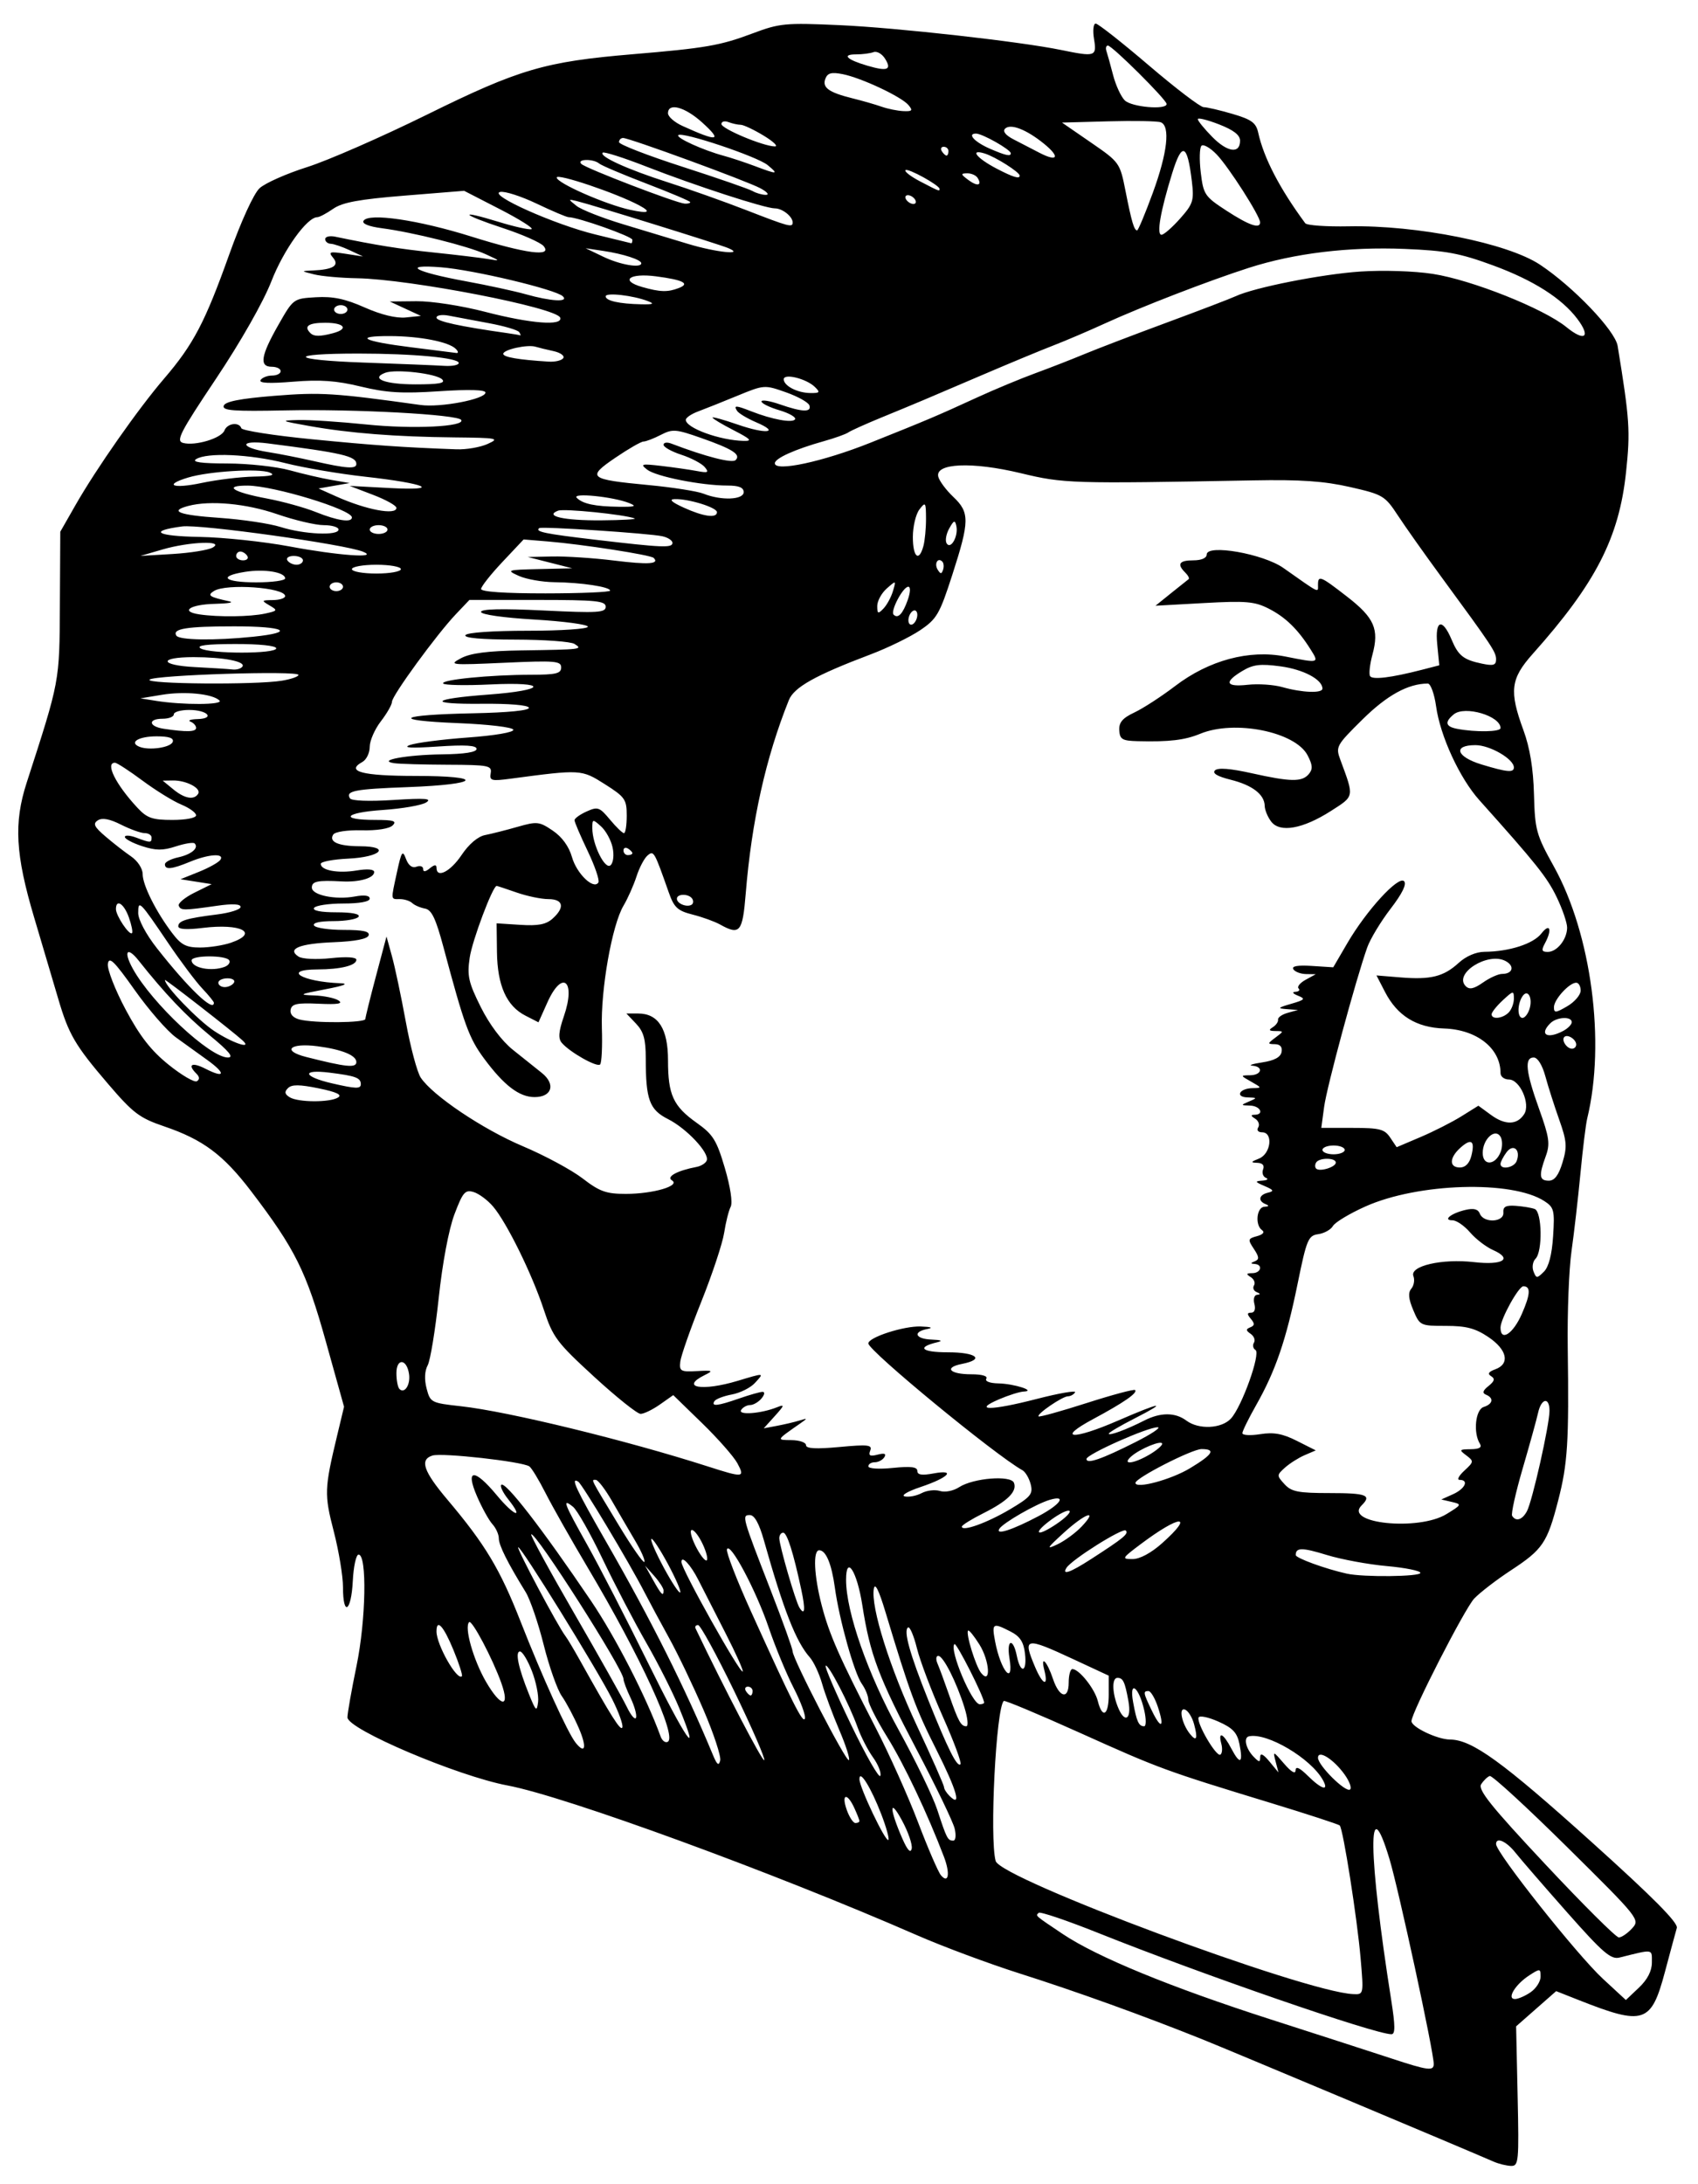 <?xml version="1.0" encoding="UTF-8" standalone="no"?>
<svg
   xmlns:dc="http://purl.org/dc/elements/1.1/"
   xmlns:cc="http://creativecommons.org/ns#"
   xmlns:rdf="http://www.w3.org/1999/02/22-rdf-syntax-ns#"
   xmlns:svg="http://www.w3.org/2000/svg"
   xmlns="http://www.w3.org/2000/svg"
   version="1.1"
   id="svg10325"
   viewBox="0 0 744.094 956.693"
   height="270mm"
   width="210mm">
  <defs
     id="defs10327" />
  <g
     transform="translate(1693.942,59.896)"
     id="layer1">
    <path
       id="path10884"
       d="m -1039.314,886.959 c -13.564,-5.918 -115.754,-48.81 -127.787,-53.636 -26.023,-10.436 -55.043,-20.89 -79.989,-28.815 -13.413,-4.261 -33.605,-11.776 -44.872,-16.7 -62.978,-27.524 -154.154,-60.866 -179.488,-65.636 -21.987,-4.14 -70.234,-24.644 -70.234,-29.848 0,-1.805 1.795,-11.974 3.988,-22.597 4.123,-19.968 4.647,-48.693 0.889,-48.704 -1.073,-0.004 -2.212,5.206 -2.532,11.577 -0.676,13.485 -4.296,15.802 -4.296,2.75 0,-4.858 -1.82,-15.874 -4.045,-24.48 -4.205,-16.269 -4.122,-18.633 1.472,-41.959 l 3.032,-12.641 -8.015,-28.723 c -8.532,-30.575 -13.442,-40.434 -32.72,-65.698 -12.184,-15.968 -21.067,-22.593 -38.034,-28.365 -10.892,-3.705 -13.642,-5.784 -24.638,-18.624 -14.498,-16.929 -17.247,-21.629 -21.876,-37.399 -1.896,-6.458 -6.63,-22.434 -10.522,-35.503 -8.197,-27.53 -8.972,-41.409 -3.29,-58.968 14.62,-45.179 14.383,-43.914 14.571,-77.953 l 0.178,-32.027 6.602,-11.562 c 9.212,-16.134 27.496,-42.227 38.893,-55.505 12.829,-14.945 17.937,-24.674 28.526,-54.334 5.21,-14.592 10.747,-26.687 13.3,-29.051 2.405,-2.227 11.796,-6.397 20.867,-9.267 9.072,-2.87 32.776,-13.246 52.676,-23.058 40.168,-19.806 51.535,-23.141 89.833,-26.359 32.16,-2.702 38.476,-3.796 52.676,-9.128 11.879,-4.46 14.285,-4.69 38.044,-3.628 25.117,1.123 79.099,7.167 97.156,10.879 15.042,3.092 15.691,2.875 14.426,-4.82 -0.61,-3.712 -0.281,-6.745 0.731,-6.745 1.011,0 11.487,8.238 23.278,18.307 11.792,10.069 22.602,18.307 24.023,18.307 1.421,0 7.123,1.332 12.672,2.96 8.322,2.441 10.291,3.876 11.243,8.19 2.451,11.113 9.406,24.501 20.618,39.694 0.691,0.937 9.234,1.543 18.983,1.349 29.964,-0.599 69.643,7.345 83.88,16.794 14.643,9.718 32.929,28.837 34.031,35.583 5.278,32.295 5.607,37.244 3.683,55.334 -3.054,28.71 -13.31,48.672 -40.862,79.533 -9.753,10.924 -10.412,16.28 -4.11,33.43 2.836,7.717 4.325,16.765 4.628,28.111 0.418,15.663 0.975,17.682 8.717,31.615 16.456,29.616 22.727,77.009 14.607,110.389 -0.611,2.513 -1.946,13.353 -2.967,24.089 -1.021,10.736 -2.778,26.024 -3.905,33.973 -1.127,7.949 -1.873,27.027 -1.659,42.396 0.576,41.296 -0.019,50.746 -4.216,66.956 -4.784,18.476 -6.726,21.337 -20.71,30.504 -6.247,4.095 -13.464,9.641 -16.039,12.324 -4.096,4.269 -27.511,49.983 -27.511,53.711 0,2.618 11.305,8.015 16.884,8.06 9.67,0.078 22.854,9.618 62.106,44.941 26.879,24.188 37.94,35.333 37.291,37.578 -0.507,1.755 -2.85,10.416 -5.207,19.246 -6.035,22.611 -9.207,23.639 -37.914,12.294 l -9.755,-3.855 -8.774,7.709 -8.774,7.709 0.665,30.63 c 0.625,28.755 0.445,30.622 -2.932,30.5 -1.978,-0.072 -5.353,-0.897 -7.499,-1.833 z m -26.339,-42.841 c 0,-5.311 -15.405,-76.562 -19.421,-89.843 -9.695,-32.065 -9.313,-2.108 0.789,61.901 1.784,11.305 1.806,14.935 0.088,14.935 -7.2,0 -82.757,-26.079 -128.406,-44.321 -13.76,-5.498 -25.539,-9.483 -26.175,-8.854 -1.393,1.375 -1.904,0.924 10.476,9.23 15.063,10.106 47.342,23.364 91.148,37.44 21.622,6.947 45.458,14.653 52.969,17.124 16.08,5.29 18.535,5.607 18.533,2.388 z m 42.488,-31.424 c 2.385,-1.65 4.336,-4.705 4.336,-6.789 0,-3.615 -0.228,-3.642 -4.957,-0.581 -6.152,3.982 -10.019,10.37 -6.277,10.37 1.409,0 4.512,-1.35 6.897,-3 z m 53.11,-13.002 c 0,-6.056 0.897,-5.92 -14.205,-2.161 -3.769,0.938 -7.281,-2.091 -22.924,-19.768 -10.16,-11.481 -20.355,-23.253 -22.656,-26.16 -3.969,-5.014 -8.499,-7.031 -8.499,-3.785 0,3.819 35.479,48.536 46.831,59.024 l 10.05,9.285 5.701,-5.395 c 3.761,-3.559 5.701,-7.317 5.701,-11.041 z m -127.642,-1.824 c -1.506,-17.52 -7.671,-56.735 -9.149,-58.194 -0.514,-0.508 -14.063,-4.928 -30.108,-9.822 -46.451,-14.168 -48.927,-15.076 -83.511,-30.646 -18.083,-8.141 -33.208,-14.477 -33.61,-14.079 -3.398,3.357 -6.276,60.093 -3.556,70.104 2.127,7.83 134.938,57.271 156.642,58.312 4.656,0.223 4.657,0.217 3.291,-15.675 z m 118.941,-13.092 c 3.569,-3.895 3.252,-4.292 -28.458,-35.656 -17.636,-17.445 -32.889,-31.447 -33.895,-31.116 -1.006,0.331 -2.692,1.955 -3.749,3.609 -1.527,2.391 4.227,9.57 28.097,35.055 16.509,17.626 31.002,32.048 32.206,32.048 1.204,0 3.813,-1.772 5.798,-3.939 z M -1280.266,753.447 c -7.218,-18.926 -17.458,-40.544 -24.805,-52.365 -4.594,-7.392 -8.353,-14.787 -8.353,-16.433 0,-1.646 -1.289,-4.812 -2.865,-7.034 -3.313,-4.672 -9.867,-28.056 -11.801,-42.104 -1.444,-10.487 -3.913,-16.38 -6.863,-16.38 -2.793,0 -2.283,11.139 1.106,24.165 3.314,12.737 7.709,22.701 23.642,53.595 5.931,11.501 14.295,30.146 18.585,41.432 4.29,11.287 8.789,21.7 9.998,23.141 3.343,3.987 4.139,-0.719 1.355,-8.018 z m -18.498,-16.133 c -5.587,-10.233 -5.406,-4.769 0.269,8.154 2.22,5.055 3.582,6.518 4.073,4.372 0.405,-1.773 -1.548,-7.41 -4.342,-12.526 z m -8.966,-2.507 c -4.519,-11.746 -9.596,-19.904 -9.593,-15.414 0,3.625 11.508,27.762 12.682,26.603 0.484,-0.479 -0.905,-5.514 -3.088,-11.189 z m 32.131,6.213 c -0.698,-2.915 -8.108,-18.307 -16.466,-34.206 -16.962,-32.263 -20.591,-41.895 -24.005,-63.702 -2.321,-14.829 -7.108,-22.258 -7.108,-11.032 0,14.017 9.52,41.236 22.909,65.501 7.48,13.557 15.16,29.418 17.066,35.248 4.13,12.629 4.576,13.49 7.001,13.49 1.05,0 1.315,-2.328 0.604,-5.299 z m -41.726,-3.282 c 0,-0.48 -1.019,-3.082 -2.264,-5.781 -3.16,-6.851 -5.778,-6.158 -3.296,0.873 1.122,3.18 2.832,5.781 3.8,5.781 0.968,0 1.76,-0.393 1.76,-0.873 z m 33.673,-31.332 c -8.974,-17.775 -11.598,-24.875 -22.283,-60.295 -2.897,-9.602 -4.604,-12.995 -5.085,-10.109 -1.352,8.097 7.016,34.668 18.914,60.063 6.517,13.909 11.849,25.964 11.849,26.788 0,0.824 1.087,2.571 2.414,3.883 5.455,5.388 3.211,-2.463 -5.809,-20.329 z m 178.881,10.868 c -4.816,-6.68 -11.605,-10.92 -11.605,-7.247 0,3.305 11.941,15.178 14.001,13.921 0.922,-0.563 -0.156,-3.566 -2.396,-6.674 z m -9.426,2.548 c -5.252,-9.526 -24.456,-20.906 -32.406,-19.204 -2.544,0.545 -1.404,5.461 2.091,9.018 2.435,2.478 2.778,2.478 2.816,0 0.028,-1.847 1.418,-1.158 4.024,1.996 l 3.981,4.818 -1.259,-4.818 c -1.223,-4.683 -1.119,-4.656 3.71,0.964 3.111,3.62 4.994,4.717 5.038,2.934 0.049,-1.95 1.746,-1.192 5.391,2.409 6.033,5.959 9.388,6.914 6.614,1.883 z m -197.163,-9.962 c -2.253,-3.125 -5.3,-9.053 -6.772,-13.173 -3.634,-10.175 -12.905,-28.038 -13.994,-26.963 -0.485,0.479 4.508,12.055 11.094,25.725 6.587,13.67 12.379,23.783 12.872,22.474 0.492,-1.309 -0.948,-4.938 -3.201,-8.063 z m -74.29,-20.814 c -4.46,-10.365 -11.223,-24.483 -15.027,-31.372 -3.805,-6.889 -8.701,-15.995 -10.881,-20.234 -6.61,-12.858 -27.272,-47.32 -29.004,-48.377 -3.552,-2.169 -1.047,3.223 12.201,26.263 19.787,34.41 34.635,64.041 46.866,93.523 1.781,4.293 2.549,4.867 3.154,2.359 0.44,-1.823 -2.849,-11.796 -7.309,-22.161 z m 104.849,2.916 c -4.857,-10.909 -9.95,-24.344 -11.316,-29.856 -1.366,-5.512 -3.116,-9.635 -3.888,-9.164 -2.128,1.299 0.692,11.456 8.795,31.678 8.681,21.665 12.704,29.683 14.167,28.237 0.59,-0.583 -2.901,-9.986 -7.758,-20.895 z m -91.315,-10.974 c -7.749,-16.002 -14.906,-29.095 -15.904,-29.095 -0.998,0 -1.505,0.65 -1.125,1.445 12.422,26.032 29.348,58.494 30.108,57.744 0.556,-0.549 -5.329,-14.091 -13.078,-30.094 z m 45.953,16.847 c -2.879,-6.72 -6.263,-15.84 -7.521,-20.267 -1.258,-4.427 -3.692,-9.63 -5.41,-11.562 -6.017,-6.77 -11.496,-20.737 -20.088,-51.209 -2.074,-7.355 -4.134,-11.081 -6.128,-11.081 -3.649,0 -3.506,0.516 9.192,33.182 5.24,13.48 9.528,25.418 9.528,26.527 0,3.236 23.546,48.718 24.654,47.623 0.553,-0.546 -1.35,-6.492 -4.228,-13.212 z m 175.37,6.175 c -1.016,-5.017 -2.918,-7.039 -9.28,-9.86 -4.402,-1.952 -8.289,-2.738 -8.639,-1.747 -0.898,2.545 7.785,17.334 9.547,16.258 0.799,-0.488 0.994,-2.621 0.433,-4.739 -1.532,-5.787 0.876,-4.635 4.407,2.108 3.805,7.268 5.247,6.444 3.533,-2.02 z m -289.537,-7.052 c -2.123,-4.891 -5.468,-11.178 -7.434,-13.971 -1.966,-2.793 -5.528,-12.88 -7.915,-22.416 -2.388,-9.536 -5.948,-19.942 -7.912,-23.125 -7.919,-12.835 -11.76,-20.517 -11.76,-23.52 0,-1.739 -1.254,-4.531 -2.787,-6.204 -1.533,-1.673 -4.574,-7.162 -6.759,-12.196 -5.287,-12.183 -1.201,-12.386 8.716,-0.433 7.596,9.156 12.105,10.699 4.928,1.685 -2.283,-2.867 -3.654,-5.705 -3.046,-6.306 1.746,-1.724 17.872,19.107 39.342,50.821 10.755,15.886 24.207,42.081 30.495,59.38 0.699,1.922 2.132,2.968 3.186,2.325 4.058,-2.477 -11.983,-37.332 -35.05,-76.158 -7.242,-12.189 -15.588,-26.931 -18.547,-32.76 -2.959,-5.829 -6.167,-11.098 -7.129,-11.708 -3.392,-2.153 -38.262,-6.036 -42.441,-4.726 -5.68,1.781 -3.95,6.866 6.573,19.325 16.598,19.65 23.075,30.44 32.096,53.475 9.395,23.989 20.595,48.627 24.091,52.996 4.27,5.336 4.989,1.892 1.354,-6.484 z m 44.038,-8.715 c -2.773,-6.744 -9.283,-19.633 -14.466,-28.642 -5.183,-9.009 -13.781,-25.486 -19.106,-36.615 -5.325,-11.129 -11.154,-21.425 -12.952,-22.879 -4.949,-4.002 -4.107,-1.745 6.197,16.612 5.207,9.277 17.101,32.362 26.432,51.3 16.726,33.949 23.733,44.147 13.896,20.224 z m 225.607,7.038 c -0.828,-3.057 -2.647,-5.935 -4.042,-6.394 -2.828,-0.931 -1.277,6.346 2.291,10.748 2.866,3.536 3.477,2.019 1.751,-4.354 z m -255,-10.957 c -6.595,-13.069 -40.256,-67.42 -41.186,-66.502 -0.661,0.653 17.515,34.777 20.714,38.889 0.825,1.06 3.676,5.829 6.336,10.599 13.771,24.69 17.961,31.307 18.608,29.391 0.391,-1.158 -1.621,-6.728 -4.472,-12.376 z m 154.389,3.702 c -3.5,-11.2 -9.302,-22.643 -11.48,-22.643 -0.989,0 -1.141,1.518 -0.337,3.372 0.804,1.855 3.055,7.949 5.003,13.542 4.128,11.85 5.262,13.919 7.631,13.919 0.958,0 0.591,-3.686 -0.817,-8.19 z m 78.78,1.21 c -2.366,-10.364 -6.678,-13.571 -4.883,-3.633 1.554,8.606 2.471,10.614 4.847,10.614 0.897,0 0.913,-3.141 0.037,-6.98 z m 5.95,-1.562 c -1.263,-3.781 -3.107,-6.874 -4.096,-6.874 -2.438,0 -2.31,0.739 1.476,8.582 4.096,8.484 5.68,7.45 2.62,-1.708 z m -231.044,-3.866 c -1.712,-3.565 -3.114,-7.304 -3.114,-8.309 0,-4.155 -38.805,-64.927 -40.432,-63.32 -0.407,0.402 8.107,16.024 18.921,34.715 10.813,18.691 21.151,37.071 22.973,40.844 1.821,3.773 3.639,5.89 4.039,4.706 0.4,-1.185 -0.674,-5.071 -2.387,-8.635 z m 71.442,-4.421 c -3.151,-6.125 -8.056,-17.981 -10.901,-26.346 -5.6,-16.469 -17.081,-37.985 -18.316,-34.326 -0.419,1.243 4.255,13.336 10.387,26.873 18.346,40.499 22.962,49.668 23.78,47.243 0.428,-1.269 -1.799,-7.319 -4.951,-13.445 z m 146.71,5.749 c -1.545,-8.459 -2.336,-10.117 -4.825,-10.117 -2.381,0 -2.348,6.127 0.067,12.401 2.973,7.723 6.295,6.129 4.758,-2.283 z m -261.389,-13.073 c -1.83,-4.733 -4.181,-8.606 -5.225,-8.606 -2.237,0 -0.707,7.238 3.979,18.825 2.984,7.38 3.391,7.72 3.95,3.307 0.343,-2.706 -0.874,-8.792 -2.704,-13.525 z m 252.772,10.183 0,-8.19 -15.545,-7.227 c -21.129,-9.823 -22.245,-9.594 -16.734,3.434 3.373,7.974 5.952,8.856 4.054,1.387 -1.759,-6.923 1.176,-3.973 3.781,3.799 2.769,8.264 6.896,9.255 6.896,1.657 0,-3.268 0.725,-5.942 1.611,-5.942 2.938,0 9.785,8.589 11.137,13.971 2.017,8.026 4.811,6.344 4.805,-2.891 z m -266.194,-5.005 c -3.817,-10.686 -12.881,-27.822 -14.087,-26.632 -2.222,2.195 1.796,16.449 7.339,26.036 6.589,11.395 10.735,11.761 6.747,0.596 z m 211.573,8.644 c 0,-2.514 -12.142,-26.494 -12.99,-25.656 -2.388,2.358 7.71,26.352 11.089,26.352 1.046,0 1.901,-0.314 1.901,-0.697 z m -101.45,-5.084 c 0,-1.06 -0.93,-1.927 -2.066,-1.927 -1.136,0 -1.524,0.867 -0.86,1.927 0.663,1.06 1.593,1.927 2.066,1.927 0.473,0 0.86,-0.867 0.86,-1.927 z m -131.12,-18.064 c -4.324,-10.482 -7.397,-13.823 -7.397,-8.043 0,5.817 9.01,21.703 11.125,19.614 0.409,-0.404 -1.269,-5.611 -3.727,-11.572 z m 230.536,-2.303 c -2.345,-3.748 -4.579,-6.504 -4.964,-6.124 -1.153,1.139 3.328,15.68 5.738,18.618 4.368,5.327 3.708,-5.333 -0.773,-12.495 z m -111.275,-4.986 c -4.533,-8.844 -9.858,-19.276 -11.834,-23.183 -3.452,-6.828 -7.565,-11.194 -7.484,-7.945 0.08,3.224 25.736,49.007 26.847,47.91 0.391,-0.387 -2.997,-7.939 -7.53,-16.782 z m 124.417,10.9 c -1.349,-8.211 1.587,-9.086 3.231,-0.964 1.637,8.087 4.56,7.249 3.582,-1.027 -0.603,-5.102 -2.192,-7.517 -6.34,-9.635 -7.819,-3.994 -8.279,-3.696 -6.748,4.364 2.474,13.029 8.337,19.813 6.275,7.262 z m -91.21,-29.922 c -3.489,-16.308 -6.251,-25 -7.945,-25 -0.933,0 -1.697,1.087 -1.697,2.415 0,3.167 7.106,27.671 8.818,30.407 2.396,3.829 2.7,0.944 0.825,-7.822 z m -60.367,0.266 c 0,-0.942 -1.82,-3.761 -4.044,-6.263 l -4.044,-4.549 3.489,6.263 c 3.619,6.495 4.599,7.465 4.599,4.549 z m 1.848,-11.675 c -3.482,-6.453 -6.724,-11.345 -7.204,-10.871 -0.48,0.474 1.976,6.142 5.458,12.595 3.482,6.453 6.724,11.345 7.204,10.871 0.48,-0.474 -1.976,-6.142 -5.458,-12.595 z m 329.814,4.019 c 0,-0.914 -6.64,-2.256 -14.756,-2.982 -8.116,-0.726 -19.926,-2.91 -26.246,-4.853 -10.872,-3.342 -13.625,-3.337 -13.625,0.027 0,1.331 13.086,6.089 22.436,8.159 7.223,1.599 32.191,1.327 32.191,-0.351 z m -144.371,-6.001 c 14.344,-9.255 16.65,-11.15 15.27,-12.55 -1.325,-1.344 -23.749,12.758 -25.995,16.348 -2.117,3.383 1.676,2.04 10.724,-3.798 z m -199.732,-8.066 c -2.718,-4.598 -7.316,-12.479 -10.217,-17.514 -2.902,-5.035 -6.066,-9.154 -7.032,-9.154 -2.073,0 -2.787,-1.408 10.077,19.872 5.646,9.34 10.681,16.571 11.19,16.069 0.508,-0.502 -1.3,-4.675 -4.018,-9.273 z m 28.998,0.263 c -1.754,-3.35 -3.744,-5.543 -4.423,-4.872 -0.678,0.67 0.453,4.312 2.514,8.092 2.061,3.78 4.051,5.973 4.423,4.872 0.371,-1.101 -0.76,-4.742 -2.514,-8.092 z m 201.944,0.788 c 14.461,-12.905 7.852,-12.538 -9.542,0.529 -8.13,6.108 -8.307,6.44 -3.42,6.44 3.18,0 8.142,-2.668 12.962,-6.969 z m -35.259,-7.301 c 7.486,-7.915 1.539,-5.812 -7.893,2.791 -7.481,6.823 -7.815,7.445 -2.69,5.001 3.219,-1.535 7.981,-5.041 10.582,-7.792 z m -18.874,-4.562 c 9.61,-5.087 12.549,-9.374 4.877,-7.114 -5.966,1.758 -20.463,10.082 -22.092,12.685 -1.849,2.956 5.758,0.493 17.215,-5.571 z m 9.267,2.451 c 3.636,-2.65 5.343,-4.813 3.793,-4.808 -3.254,0.012 -15.567,9.452 -12.464,9.557 1.133,0.038 5.035,-2.099 8.671,-4.748 z m -21.854,-5.395 c 9.113,-5.405 10.191,-6.703 9.112,-10.967 -0.673,-2.66 -2.313,-5.442 -3.643,-6.182 -11.961,-6.658 -67.505,-52.348 -67.505,-55.53 0,-2.671 15.526,-7.687 22.963,-7.419 4.532,0.163 5.621,0.577 2.887,1.098 -6.595,1.255 -5.278,4.39 1.951,4.645 4.106,0.145 4.965,0.55 2.439,1.151 -9.236,2.194 -6.983,4.407 4.487,4.407 12.685,0 16.48,3.084 6.275,5.101 -8.044,1.589 -5.38,4.535 4.101,4.535 4.706,0 7.325,0.765 6.598,1.927 -0.706,1.128 1.471,1.983 5.25,2.063 6.996,0.147 16.863,3.337 11.084,3.583 -1.747,0.075 -6.575,1.593 -10.73,3.374 -11.849,5.081 -3.568,5.026 16.333,-0.107 9.919,-2.559 17.549,-3.876 16.956,-2.928 -0.593,0.948 -1.988,1.724 -3.101,1.724 -2.417,0 -13.879,7.833 -12.89,8.809 0.379,0.374 9.858,-2.258 21.066,-5.85 11.207,-3.592 20.76,-6.152 21.229,-5.689 1.236,1.22 -5.021,5.547 -18.372,12.705 -16.424,8.805 -9.026,9.319 10.718,0.745 19.129,-8.308 22.641,-8.768 7.328,-0.961 -6.17,3.146 -11.218,6.118 -11.218,6.604 0,1.093 7.842,-1.798 15.524,-5.722 7.163,-3.659 13.589,-3.652 18.503,0.019 5.391,4.028 15.426,3.558 19.524,-0.915 4.803,-5.242 13.142,-28.568 10.738,-30.036 -1.057,-0.645 -1.357,-2.078 -0.665,-3.183 0.691,-1.105 0.047,-2.846 -1.431,-3.868 -2.15,-1.486 -2.184,-2.059 -0.168,-2.863 1.935,-0.771 1.993,-1.632 0.249,-3.707 -1.741,-2.072 -1.707,-2.703 0.146,-2.703 1.457,0 2.012,-1.531 1.397,-3.854 -0.577,-2.178 -0.039,-3.92 1.236,-4.006 1.503,-0.101 1.438,-0.478 -0.195,-1.128 -1.348,-0.537 -1.894,-1.866 -1.213,-2.954 0.681,-1.088 0.028,-2.735 -1.451,-3.66 -2.127,-1.33 -1.975,-1.688 0.725,-1.712 3.849,-0.033 4.759,-3.8 0.976,-4.036 -1.851,-0.115 -1.827,-0.394 0.098,-1.156 2.025,-0.802 1.945,-1.894 -0.399,-5.427 -2.732,-4.119 -2.639,-4.504 1.366,-5.589 2.614,-0.708 3.489,-1.732 2.23,-2.611 -3.189,-2.226 -2.403,-10.095 1.026,-10.269 2.007,-0.102 2.191,-0.473 0.557,-1.124 -3.518,-1.402 -2.997,-4.09 0.975,-5.034 2.813,-0.669 2.556,-1.181 -1.463,-2.91 -4.281,-1.842 -4.401,-2.132 -0.975,-2.373 2.146,-0.151 2.854,-0.695 1.573,-1.21 -1.281,-0.515 -1.845,-2.181 -1.254,-3.702 0.689,-1.773 -0.227,-2.81 -2.548,-2.888 -3.027,-0.102 -2.9,-0.409 0.767,-1.865 5.209,-2.068 6.315,-11.502 1.348,-11.502 -1.735,0 -2.466,-0.92 -1.701,-2.143 0.737,-1.178 0.131,-2.899 -1.348,-3.825 -1.947,-1.218 -2.016,-1.69 -0.25,-1.712 4.404,-0.053 2.546,-3.88 -1.951,-4.019 -4.188,-0.129 -4.211,-0.211 -0.488,-1.792 3.686,-1.565 3.653,-1.664 -0.603,-1.792 -5.663,-0.17 -3.623,-3.965 2.181,-4.058 4.13,-0.066 4.109,-0.162 -0.603,-2.822 -4.816,-2.719 -4.822,-2.755 -0.488,-2.822 5.137,-0.08 6.001,-3.793 0.976,-4.196 -1.878,-0.15 0.09,-0.801 4.371,-1.445 5.266,-0.793 7.995,-2.263 8.435,-4.544 0.424,-2.199 -0.588,-3.394 -2.908,-3.434 -3.342,-0.058 -3.328,-0.232 0.23,-2.891 3.749,-2.801 3.749,-2.83 0,-2.859 -2.822,-0.022 -3.123,-0.445 -1.182,-1.661 1.433,-0.897 2.478,-2.401 2.323,-3.343 -0.154,-0.941 1.746,-2.276 4.223,-2.965 l 4.505,-1.254 -4.877,-0.366 c -4.275,-0.321 -4.035,-0.611 1.951,-2.352 5.997,-1.744 6.354,-2.175 2.926,-3.545 -2.246,-0.897 -2.729,-1.617 -1.138,-1.695 1.52,-0.075 2.151,-0.741 1.402,-1.481 -0.749,-0.74 0.641,-2.443 3.089,-3.786 l 4.451,-2.441 -4.275,-0.068 c -2.351,-0.038 -4.85,-0.988 -5.553,-2.111 -0.851,-1.36 1.86,-1.843 8.103,-1.445 l 9.381,0.598 6.187,-10.599 c 8.341,-14.29 22.344,-29.583 24.835,-27.123 1.264,1.249 -0.763,5.397 -5.915,12.103 -4.311,5.611 -8.913,13.238 -10.226,16.947 -5.067,14.312 -17.697,61.01 -18.876,69.789 l -1.238,9.222 13.67,0 c 11.909,0 14.036,0.545 16.512,4.228 l 2.842,4.228 10.468,-4.448 c 5.758,-2.447 13.815,-6.535 17.905,-9.086 l 7.437,-4.637 5.588,4.081 c 6.193,4.523 11.437,4.378 14.483,-0.401 2.846,-4.464 -1.882,-15.163 -6.7,-15.163 -2.016,0 -3.665,-1.26 -3.665,-2.8 0,-10.875 -10.374,-19.069 -24.742,-19.542 -12.145,-0.4 -20.491,-5.566 -25.894,-16.027 l -3.725,-7.212 10.507,0.861 c 13.263,1.086 18.927,-0.326 25.522,-6.363 3.206,-2.935 7.599,-4.819 11.301,-4.848 10.838,-0.082 21.395,-3.481 24.937,-8.028 3.752,-4.817 4.836,-1.747 1.535,4.347 -1.623,2.996 -1.378,3.727 1.248,3.727 4.055,0 8.437,-5.467 8.494,-10.599 0.023,-2.12 -2.057,-8.19 -4.623,-13.49 -4.179,-8.629 -8.956,-14.611 -33.856,-42.396 -8.641,-9.642 -17.131,-28.063 -18.948,-41.11 -0.763,-5.477 -2.401,-9.953 -3.642,-9.947 -8.641,0.041 -17.854,5.106 -28.606,15.726 -11.534,11.392 -11.828,11.933 -9.669,17.759 6.072,16.39 6.202,15.688 -4.135,22.305 -12.317,7.884 -22.364,9.681 -26.193,4.685 -1.533,-2 -2.815,-5.093 -2.85,-6.872 -0.096,-5.035 -5.405,-9.109 -14.97,-11.488 -5.781,-1.438 -8.101,-2.827 -6.825,-4.086 1.276,-1.26 6.705,-0.844 15.974,1.224 17.251,3.848 22.176,3.923 25.152,0.38 1.799,-2.141 1.676,-3.968 -0.553,-8.226 -5.401,-10.316 -31.974,-15.635 -47.041,-9.417 -6.755,2.788 -13.559,3.594 -27.401,3.245 -6.772,-0.171 -7.839,-0.8 -8.069,-4.761 -0.201,-3.452 1.421,-5.359 6.658,-7.825 3.808,-1.794 11.829,-7 17.824,-11.57 14.843,-11.314 32.515,-16.049 48.252,-12.927 14.909,2.958 14.914,2.956 11.108,-3.098 -5.561,-8.846 -11.039,-14.169 -18.444,-17.92 -6.097,-3.089 -9.932,-3.414 -28.289,-2.399 l -21.236,1.174 6.828,-5.507 c 3.756,-3.029 7.209,-5.782 7.674,-6.117 0.465,-0.336 -0.193,-1.637 -1.463,-2.891 -3.763,-3.717 -2.674,-5.364 3.544,-5.364 3.55,0 5.853,-1.002 5.853,-2.546 0,-4.677 24.762,-0.341 33.6,5.883 16.298,11.478 15.174,10.923 15.174,7.497 0,-4.455 0.953,-4.076 12.741,5.064 11.957,9.271 14.136,14.238 11.129,25.367 -1.155,4.276 -1.631,8.525 -1.056,9.443 1.065,1.702 9.254,0.701 22.781,-2.786 l 7.551,-1.946 -0.907,-9.323 c -1.029,-10.576 2.266,-11.562 6.321,-1.891 2.93,6.986 5.176,8.773 13.138,10.455 5.139,1.085 6.341,0.737 6.341,-1.839 0,-3.218 -1.57,-5.579 -24.356,-36.633 -7,-9.539 -15.402,-21.414 -18.671,-26.388 -5.705,-8.68 -6.549,-9.182 -20.965,-12.466 -11.379,-2.592 -21.643,-3.3 -42.334,-2.917 -80.179,1.482 -83.072,1.392 -101.963,-3.15 -21.35,-5.134 -37.727,-4.415 -36.139,1.585 0.501,1.894 3.466,5.861 6.588,8.816 7.197,6.81 7.148,10.583 -0.436,34.068 -5.59,17.309 -6.8,19.391 -14.144,24.338 -4.417,2.975 -14.177,7.732 -21.688,10.571 -24.176,9.136 -33.545,14.373 -35.811,20.019 -10.137,25.257 -16.319,52.973 -18.904,84.756 -1.377,16.933 -2.57,18.365 -11.258,13.524 -2.344,-1.306 -7.743,-3.257 -11.998,-4.336 -6.61,-1.676 -8.132,-3.084 -10.453,-9.67 -6.405,-18.173 -6.575,-18.47 -9.274,-16.257 -1.417,1.162 -3.606,5.295 -4.864,9.185 -1.258,3.89 -3.83,9.674 -5.716,12.854 -5.026,8.473 -10.017,36.728 -9.472,53.615 0.261,8.08 -0.088,15.247 -0.777,15.927 -1.376,1.36 -13.406,-5.447 -16.831,-9.524 -1.593,-1.897 -1.345,-4.915 0.952,-11.574 5.391,-15.628 -0.679,-20.697 -7.24,-6.046 l -3.885,8.674 -5.727,-2.926 c -8.278,-4.228 -12.286,-13.202 -12.468,-27.912 l -0.154,-12.526 10.368,0.668 c 7.83,0.505 11.293,-0.158 14.144,-2.708 5.518,-4.932 4.742,-8.559 -1.831,-8.559 -3.084,0 -9.34,-1.301 -13.902,-2.891 -4.562,-1.59 -8.503,-2.891 -8.758,-2.891 -1.72,0 -10.693,23.859 -11.805,31.386 -1.184,8.021 -0.553,10.849 4.839,21.667 3.802,7.629 9.242,14.87 14.062,18.718 4.324,3.452 10.034,8.013 12.689,10.135 6.177,4.938 4.486,10.593 -3.169,10.593 -6.708,0 -13.407,-5.113 -22.128,-16.887 -6.58,-8.885 -8.657,-14.572 -17.761,-48.633 -3.393,-12.694 -5.221,-16.531 -8.122,-17.049 -2.059,-0.368 -4.578,-1.452 -5.597,-2.409 -1.019,-0.957 -3.434,-1.74 -5.365,-1.74 -4.156,0 -4.067,0.82 -1.295,-11.946 1.951,-8.985 2.42,-9.665 3.914,-5.675 1.095,2.924 2.733,4.142 4.612,3.429 1.603,-0.607 2.914,-0.158 2.914,0.998 0,1.387 0.996,1.286 2.926,-0.296 2.022,-1.657 2.926,-1.73 2.926,-0.236 0,4.802 6.107,1.701 10.984,-5.578 3.192,-4.764 7.141,-8.123 10.27,-8.735 2.796,-0.546 9.201,-2.17 14.234,-3.607 8.579,-2.45 9.546,-2.346 15.477,1.668 4.053,2.743 7.075,6.911 8.408,11.597 2.068,7.266 9.503,14.402 11.568,11.102 0.593,-0.948 -1.518,-7.147 -4.691,-13.776 -3.174,-6.628 -5.77,-12.702 -5.77,-13.496 0,-0.795 2.383,-2.517 5.295,-3.828 4.882,-2.197 5.68,-1.92 10.242,3.562 2.721,3.27 5.487,5.937 6.145,5.928 0.658,-0.01 1.197,-3.472 1.197,-7.693 0,-7.084 -0.74,-8.145 -9.581,-13.749 -10.259,-6.503 -10.471,-6.515 -41.247,-2.419 -8.507,1.132 -9.353,0.902 -8.779,-2.386 0.587,-3.363 -0.847,-3.646 -18.874,-3.719 -10.73,-0.044 -21.265,-0.347 -23.411,-0.674 -7.93,-1.208 5.431,-3.675 20.973,-3.872 9.884,-0.126 15.12,-0.951 15.12,-2.384 0,-1.559 -4.933,-1.86 -17.071,-1.043 -11.534,0.776 -15.489,0.566 -12.194,-0.65 2.683,-0.989 14.096,-2.471 25.362,-3.293 11.941,-0.871 20.287,-2.298 20.009,-3.421 -0.268,-1.087 -10.903,-2.35 -24.387,-2.897 -29.959,-1.215 -26.119,-3.639 6.823,-4.307 15.368,-0.312 24.692,-1.241 24.387,-2.432 -0.294,-1.145 -8.665,-1.847 -20.629,-1.729 -24.236,0.238 -22.56,-2.141 2.833,-4.022 25.784,-1.909 26.577,-5.665 0.938,-4.446 -10.923,0.52 -20.245,0.331 -20.714,-0.419 -1.04,-1.662 20.564,-3.805 38.542,-3.824 10.938,-0.012 13.169,-0.553 13.169,-3.197 0,-2.852 -2.588,-3.066 -24.875,-2.058 -23.679,1.072 -24.593,0.976 -19.022,-1.987 4.188,-2.227 11.681,-3.201 26.338,-3.421 26.723,-0.402 27.151,-0.453 23.411,-2.84 -1.609,-1.027 -13.294,-1.881 -25.965,-1.898 -14.855,-0.019 -22.611,-0.714 -21.833,-1.957 0.707,-1.13 12.051,-1.927 27.429,-1.927 14.5,0 26.223,-0.786 26.223,-1.758 0,-0.967 -10.535,-2.379 -23.411,-3.138 -13.707,-0.808 -23.412,-2.195 -23.412,-3.347 0,-1.307 9.157,-1.519 27.313,-0.631 23.907,1.169 27.313,0.964 27.313,-1.64 0,-2.553 -4.24,-2.975 -29.857,-2.975 l -29.857,0 -5.952,6.263 c -8.43,8.87 -27.98,35.659 -27.98,38.341 0,1.235 -2.195,5.088 -4.877,8.562 -2.683,3.474 -4.877,8.499 -4.877,11.167 0,2.668 -1.44,5.647 -3.2,6.62 -7.53,4.162 -0.076,6.131 23.215,6.131 31.016,0 28.501,3.739 -3.296,4.9 -23.314,0.851 -27.428,1.65 -25.378,4.927 0.691,1.104 8.386,1.391 19.054,0.712 14.011,-0.892 17.115,-0.654 14.302,1.1 -1.976,1.232 -10.511,2.708 -18.967,3.281 -16.87,1.142 -19.284,4.352 -3.273,4.352 8.028,0 9.542,0.481 7.584,2.409 -1.46,1.439 -6.921,2.299 -13.559,2.136 -6.359,-0.156 -11.696,0.646 -12.474,1.876 -2.029,3.206 2.282,5.079 11.765,5.112 13.655,0.048 9.161,4.737 -5.195,5.421 -6.621,0.316 -12.039,1.341 -12.039,2.279 0,2.869 7.554,4.273 15.69,2.915 4.803,-0.801 7.721,-0.545 7.721,0.678 0,2.642 -6.484,4.517 -14.189,4.102 -10.611,-0.572 -13.124,-0.054 -13.124,2.701 0,3.337 10.374,5.48 18.888,3.902 4.177,-0.774 6.474,-0.44 6.474,0.942 0,1.33 -4.39,2.142 -11.591,2.142 -6.375,0 -12.133,0.867 -12.796,1.927 -0.749,1.197 2.945,1.927 9.755,1.927 6.81,0 10.504,0.73 9.755,1.927 -0.663,1.06 -5.595,1.927 -10.96,1.927 -6.006,0 -9.291,0.741 -8.549,1.927 0.663,1.06 6.495,1.927 12.959,1.927 8.532,0 11.532,0.66 10.947,2.409 -0.524,1.565 -5.874,2.611 -15.28,2.985 -15.018,0.598 -20.659,2.898 -15.438,6.296 1.639,1.067 7.811,1.37 14.128,0.694 6.862,-0.734 11.218,-0.466 11.218,0.692 0,2.506 -6.856,4.209 -17.071,4.242 -15.662,0.05 -6.82,5.394 9.999,6.043 4.034,0.156 1.807,1.054 -6.585,2.655 -11.345,2.165 -11.859,2.448 -4.877,2.685 4.292,0.146 9.121,1.145 10.73,2.221 2.102,1.405 -0.354,1.804 -8.713,1.416 -9.448,-0.439 -11.762,0.048 -12.288,2.583 -0.402,1.938 1.054,3.574 3.836,4.31 6.368,1.685 28.863,1.524 28.912,-0.206 0.023,-0.795 2.116,-9.25 4.652,-18.789 l 4.611,-17.344 2.398,8.672 c 1.319,4.77 4.056,17.715 6.082,28.767 2.026,11.052 4.957,22.016 6.514,24.363 5.226,7.878 27.252,22.667 44.791,30.073 9.563,4.038 21.34,10.384 26.17,14.101 7.463,5.743 10.303,6.759 18.902,6.759 11.994,0 24.111,-3.55 20.223,-5.924 -2.611,-1.594 2.281,-4.261 10.802,-5.888 2.057,-0.393 4.069,-1.689 4.47,-2.881 1.128,-3.347 -8.853,-13.968 -16.972,-18.059 -8.16,-4.112 -9.772,-8.505 -9.772,-26.623 0,-8.35 -0.937,-11.7 -4.242,-15.176 l -4.242,-4.46 5.141,0 c 8.82,0 13.097,6.698 13.097,20.507 0,15.126 2.276,20.082 12.58,27.391 7.163,5.081 8.715,7.572 12.319,19.776 2.445,8.279 3.487,15.193 2.561,16.985 -0.859,1.662 -2.147,6.802 -2.862,11.421 -0.715,4.619 -5.219,18.186 -10.009,30.149 -4.79,11.963 -8.935,23.793 -9.21,26.289 -0.458,4.153 0.162,4.502 7.303,4.111 6.955,-0.381 7.326,-0.192 3.414,1.74 -11.039,5.451 -1.196,7.213 14.322,2.563 12.056,-3.613 11.825,-3.64 7.661,0.905 -1.923,2.099 -6.459,4.365 -10.079,5.036 -3.62,0.671 -7.063,1.989 -7.651,2.928 -1.527,2.44 1.382,2.124 10.867,-1.182 4.562,-1.59 9.169,-2.891 10.239,-2.891 1.077,0 0.861,1.29 -0.484,2.891 -1.336,1.59 -3.586,2.891 -5.001,2.891 -1.415,0 -3.183,0.976 -3.929,2.169 -1.489,2.38 8.767,1.586 15.759,-1.22 3.391,-1.361 3.263,-0.858 -0.975,3.838 l -4.877,5.404 5.853,-1.106 c 3.219,-0.608 7.609,-1.642 9.755,-2.297 3.701,-1.129 3.717,-1.062 0.319,1.31 -10.566,7.375 -10.472,7.192 -3.733,7.258 3.487,0.034 6.341,1.03 6.341,2.215 0,1.516 4.335,1.752 14.635,0.799 12.618,-1.168 14.479,-0.953 13.503,1.56 -0.869,2.236 -0.117,2.652 3.229,1.788 3.01,-0.777 3.929,-0.435 2.965,1.104 -0.768,1.227 -2.661,2.231 -4.207,2.231 -1.546,0 -2.811,0.805 -2.811,1.788 0,1.015 4.639,1.315 10.73,0.694 7.879,-0.803 10.73,-0.453 10.73,1.317 0,1.724 1.999,2.041 7.02,1.11 10.188,-1.888 6.707,1.812 -5.58,5.93 -5.751,1.928 -8.771,3.731 -6.908,4.123 1.822,0.384 5.147,-0.272 7.39,-1.458 2.243,-1.186 5.843,-1.602 8.001,-0.926 2.218,0.695 5.869,-0.029 8.398,-1.665 6.216,-4.023 22.691,-5.338 24.02,-1.917 1.474,3.794 -2.766,8.004 -13.443,13.348 -5.164,2.585 -9.389,5.213 -9.389,5.84 0,2.34 11.073,-1.635 21.067,-7.563 z m 191.286,2.092 c 6.745,-4.118 6.828,-4.303 2.377,-5.341 l -4.61,-1.075 5.169,-2.326 c 5.272,-2.373 7.043,-6.263 2.85,-6.263 -1.275,0 -0.344,-1.817 2.069,-4.038 4.19,-3.856 4.229,-4.157 0.856,-6.684 -3.264,-2.444 -3.116,-2.65 1.948,-2.707 3.807,-0.043 5.031,-0.779 4.009,-2.413 -3.001,-4.795 -1.945,-14.957 1.672,-16.091 4.032,-1.264 4.543,-3.92 1.032,-5.364 -1.76,-0.724 -1.456,-1.79 1.092,-3.83 2.632,-2.107 2.92,-3.2 1.13,-4.293 -1.683,-1.028 -1.135,-1.929 1.834,-3.014 6.538,-2.389 5.2,-8.594 -3.046,-14.128 -5.732,-3.848 -9.696,-4.887 -18.634,-4.887 -11.183,0 -11.396,-0.103 -14.277,-6.913 -2.102,-4.97 -2.339,-7.61 -0.842,-9.391 1.145,-1.363 1.554,-3.836 0.91,-5.495 -1.727,-4.444 12.54,-7.74 26.551,-6.133 12.699,1.456 17.169,-1.393 8.318,-5.301 -3.011,-1.329 -7.529,-4.802 -10.038,-7.717 -2.51,-2.915 -5.978,-5.299 -7.706,-5.299 -4.456,0 -0.567,-3.094 5.725,-4.555 3.614,-0.839 5.497,-0.336 6.279,1.678 1.634,4.206 10.633,3.773 10.29,-0.495 -0.208,-2.589 1.059,-3.277 5.452,-2.961 3.148,0.226 6.879,0.849 8.292,1.385 3.214,1.218 3.501,18.674 0.359,21.778 -1.215,1.201 -1.622,3.696 -0.904,5.545 1.219,3.137 1.524,3.147 4.555,0.154 2.133,-2.107 3.522,-7.455 4.045,-15.575 0.73,-11.325 0.407,-12.619 -3.833,-15.363 -14.236,-9.214 -55.361,-7.971 -78.453,2.371 -6.875,3.079 -13.259,6.915 -14.186,8.524 -0.927,1.609 -3.826,3.226 -6.442,3.593 -4.395,0.616 -5.086,2.28 -9.081,21.865 -4.975,24.391 -9.637,38.02 -18.126,52.995 -3.305,5.829 -6.024,11.36 -6.044,12.291 -0.019,0.93 3.487,1.135 7.793,0.455 5.963,-0.942 9.799,-0.244 16.095,2.93 l 8.267,4.167 -4.877,2.098 c -2.683,1.154 -6.563,3.612 -8.624,5.463 -3.631,3.261 -3.636,3.485 -0.185,7.252 3.029,3.306 5.993,3.887 19.842,3.887 16.121,0 18.479,0.913 13.94,5.396 -8.024,7.925 24.891,11.316 37.157,3.828 z m 35.274,-1.249 c 2.367,-4.368 9.899,-37.862 9.899,-44.017 0,-6.171 -3.58,-5.546 -4.997,0.873 -0.643,2.915 -3.687,13.91 -6.764,24.435 -3.077,10.524 -5.149,19.847 -4.605,20.716 1.651,2.639 4.415,1.781 6.467,-2.007 z m -147.702,-18.817 c 10.111,-6.083 11.537,-8.429 5.127,-8.429 -4.184,0 -28.964,12.663 -28.964,14.801 0,2.784 15.51,-1.363 23.837,-6.372 z m -198.252,-2.166 c -1.557,-2.915 -8.524,-10.834 -15.483,-17.598 l -12.652,-12.299 -5.842,4.109 c -3.213,2.26 -7.024,4.109 -8.469,4.109 -1.445,0 -10.607,-7.321 -20.36,-16.268 -16.37,-15.019 -18.065,-17.276 -22.058,-29.388 -5.151,-15.624 -16.206,-38.097 -22.224,-45.173 -2.373,-2.791 -6.214,-5.644 -8.535,-6.34 -3.714,-1.114 -4.72,0.054 -8.384,9.726 -2.484,6.558 -5.267,21.336 -6.898,36.634 -1.504,14.104 -3.684,27.396 -4.845,29.538 -1.329,2.453 -1.501,6.22 -0.466,10.174 1.602,6.115 1.996,6.318 15.096,7.759 20.613,2.269 72.561,14.934 108.241,26.39 15.529,4.986 16.233,4.911 12.877,-1.373 z m 174.414,-9.311 c 6.975,-3.519 11.364,-6.443 9.755,-6.498 -4.233,-0.144 -31.215,11.852 -31.215,13.878 0,2.382 6.636,0.1 21.461,-7.38 z m 6.04,5.523 c 3.116,-1.818 5.666,-3.968 5.666,-4.776 0,-1.84 -9.747,2.14 -13.587,5.548 -4.287,3.804 0.955,3.293 7.921,-0.771 z m -324.368,-35.344 c -1,-6.751 -5.53,-7.057 -5.53,-0.373 0,3.091 0.6,6.213 1.333,6.937 2.249,2.222 4.888,-1.904 4.197,-6.564 z m 487.654,-26.345 c 3.785,-8.638 3.971,-12.089 0.651,-12.089 -2.077,0 -9.999,14.331 -9.999,18.088 0,6.34 5.482,2.821 9.347,-5.999 z m 17.806,-66.281 c 2.095,-6.906 1.907,-9.357 -1.437,-18.789 -2.115,-5.966 -4.851,-14.532 -6.08,-19.037 -1.333,-4.887 -3.383,-8.19 -5.083,-8.19 -4.165,0 -3.518,6.202 2.351,22.531 4.487,12.483 4.888,15.317 2.926,20.674 -3.131,8.553 -2.861,10.752 1.32,10.752 2.519,0 4.313,-2.374 6.002,-7.942 z m -99.339,0.01 c 0,-2.19 -7.245,-2.227 -8.611,-0.044 -0.571,0.912 -0.572,2.119 0,2.681 1.53,1.511 8.613,-0.657 8.613,-2.637 z m 59.388,-2.893 c 1.694,-6.668 0.051,-7.928 -4.749,-3.637 -4.933,4.41 -5.043,8.683 -0.223,8.683 2.354,0 4.155,-1.827 4.972,-5.045 z m 19.86,2.247 c 1.911,-4.918 -1.472,-7.871 -4.434,-3.87 -1.446,1.953 -2.629,4.252 -2.629,5.11 0,2.719 5.929,1.679 7.062,-1.24 z m -6.974,-4.119 c 0.827,-2.214 0.774,-5.194 -0.119,-6.621 -2.397,-3.831 -7.774,1.128 -7.774,7.17 0,5.848 5.649,5.454 7.893,-0.549 z m -68.372,-0.791 c 0,-1.06 -2.195,-1.927 -4.877,-1.927 -2.683,0 -4.877,0.867 -4.877,1.927 0,1.06 2.195,1.927 4.877,1.927 2.683,0 4.877,-0.867 4.877,-1.927 z m -441.12,-22.96 c 1.899,-1.188 -0.67,-2.398 -8.5,-4.004 -8.37,-1.716 -11.785,-1.745 -13.436,-0.114 -1.651,1.631 -1.474,2.649 0.696,4.004 3.674,2.295 17.634,2.37 21.24,0.115 z m 9.959,-5.833 c 0,-2.792 -2.28,-3.629 -13.769,-5.055 -12.398,-1.539 -11.612,1.741 1.121,4.685 10.524,2.433 12.647,2.496 12.647,0.37 z m -72.015,-4.571 c -4.123,-4.072 -2.044,-5.238 3.913,-2.195 8.589,4.387 9.135,2.166 0.922,-3.752 -3.826,-2.757 -10.054,-7.243 -13.84,-9.97 -3.786,-2.727 -11.907,-12.047 -18.046,-20.712 -9.03,-12.745 -11.28,-14.939 -11.778,-11.486 -0.338,2.348 3.171,11.362 7.8,20.031 6.228,11.667 11.124,17.943 18.843,24.154 5.736,4.615 11.302,7.859 12.368,7.208 1.258,-0.768 1.194,-1.919 -0.181,-3.279 z m 70.064,-5.111 c 0,-2.946 -6.318,-5.522 -16.971,-6.917 -12.131,-1.59 -15.911,1.928 -5.036,4.686 17.566,4.456 22.007,4.906 22.007,2.231 z m -64.114,-11.564 c -10.439,-8.581 -20.006,-18.636 -31.236,-32.827 -5.108,-6.455 -6.846,-4.183 -2.639,3.45 8.37,15.185 33.804,38.946 41.688,38.946 2.754,0 0.563,-2.684 -7.813,-9.569 z m 598.676,3.902 c 0,-2.274 -3.805,-4.706 -5.202,-3.326 -1.397,1.38 1.065,5.139 3.367,5.139 1.01,0 1.836,-0.816 1.836,-1.813 z m -584.408,-1.806 c -4.385,-4.004 -34.044,-27.075 -34.044,-26.482 0,2.646 14.315,17.489 21.46,22.252 7.99,5.326 17.16,8.409 12.584,4.23 z m 578.684,-4.157 c 2.076,-1.097 3.774,-2.832 3.774,-3.854 0,-2.63 -6.565,-2.312 -9.365,0.453 -5.024,4.963 -1.463,7.13 5.591,3.401 z m -23.93,-8.026 c 1.288,-1.272 2.341,-4.025 2.341,-6.117 0,-3.596 -0.268,-3.556 -4.877,0.721 -2.683,2.489 -4.877,5.242 -4.877,6.117 0,2.38 4.741,1.918 7.414,-0.721 z m 9.164,-1.524 c 1.598,-4.973 -0.789,-9.179 -3.135,-5.522 -2.241,3.494 -2.19,9.359 0.082,9.359 1.001,0 2.374,-1.727 3.053,-3.837 z m 22.441,-8.141 c 0,-1.891 -0.878,-3.439 -1.951,-3.439 -3.04,0 -9.755,7.371 -9.755,10.708 0,2.622 0.736,2.57 5.853,-0.415 3.219,-1.878 5.853,-4.962 5.853,-6.854 z m -598.943,5.332 c 0,-0.475 -2.3,-3.294 -5.111,-6.263 -2.811,-2.969 -9.515,-11.903 -14.898,-19.852 -12.562,-18.552 -13.157,-19.147 -13.157,-13.163 0,2.87 3.423,9.31 8.142,15.32 13.827,17.609 25.024,28.328 25.024,23.958 z m 564.5,-12.625 c 4.729,0 5.663,-3.463 1.524,-5.651 -7.769,-4.107 -22.98,5.55 -17.409,11.053 1.586,1.567 3.598,1.13 7.526,-1.632 2.948,-2.074 6.71,-3.771 8.359,-3.771 z m -555.72,3.854 c 0.663,-1.06 -0.602,-1.927 -2.811,-1.927 -2.209,0 -4.017,0.867 -4.017,1.927 0,1.06 1.265,1.927 2.811,1.927 1.546,0 3.354,-0.867 4.017,-1.927 z m -4.073,-6.947 c 1.691,-0.641 2.589,-1.942 1.995,-2.891 -1.424,-2.276 -16.457,-2.238 -16.457,0.041 0,3.329 8.682,5.04 14.461,2.849 z m 2.806,-10.586 c 12.526,-4.313 4.408,-8.546 -12.41,-6.47 -7.017,0.866 -10.71,0.625 -10.71,-0.698 0,-2.432 3.554,-3.517 17.071,-5.211 5.633,-0.706 10.242,-2.181 10.242,-3.278 0,-1.308 -3.527,-1.489 -10.242,-0.527 -14.822,2.124 -16.015,2.123 -16.854,-0.008 -0.417,-1.06 2.656,-3.62 6.828,-5.689 l 7.587,-3.761 -6.828,-1.077 -6.828,-1.077 8.126,-3.27 c 4.469,-1.799 8.691,-4.174 9.382,-5.278 1.834,-2.931 -5.195,-2.465 -13.305,0.882 -8.06,3.327 -11.031,3.627 -11.031,1.117 0,-0.976 2.624,-2.343 5.83,-3.039 5.788,-1.256 9.172,-4.135 7.177,-6.106 -0.572,-0.565 -4.281,0.029 -8.243,1.321 -5.725,1.866 -8.754,1.843 -14.763,-0.116 -4.158,-1.355 -7.56,-3.171 -7.56,-4.035 0,-0.864 2.252,-0.725 5.004,0.308 6.228,2.339 6.701,2.336 6.701,-0.048 0,-1.06 -1.352,-1.927 -3.004,-1.927 -1.652,0 -6.317,-1.669 -10.365,-3.709 -4.998,-2.519 -8.261,-3.128 -10.165,-1.898 -2.277,1.47 -1.646,2.802 3.357,7.082 3.388,2.899 8.436,6.829 11.218,8.733 2.869,1.964 5.057,5.312 5.057,7.737 0,4.831 5.885,16.564 12.99,25.897 3.913,5.141 6.096,6.263 12.181,6.263 4.077,0 10.178,-0.952 13.557,-2.116 z m -44.763,-11.061 c -2.14,-6.064 -5.671,-8.325 -5.671,-3.632 0,2.871 5.879,11.645 7.036,10.501 0.432,-0.427 -0.181,-3.518 -1.365,-6.869 z m 246.894,-8.154 c -1.449,-2.315 -6.745,-2.337 -6.745,-0.027 0,2.088 4.234,3.855 6.372,2.658 0.822,-0.46 0.99,-1.644 0.373,-2.631 z m -34.947,-22.602 c -0.706,-3.175 -2.989,-7.297 -5.075,-9.161 -3.645,-3.258 -3.791,-3.226 -3.791,0.826 0,7.187 5.65,18.552 8.046,16.185 1.205,-1.19 1.555,-4.544 0.82,-7.85 z m 8.693,2.614 c 0,-0.467 -0.878,-1.386 -1.951,-2.041 -1.073,-0.655 -1.951,-0.273 -1.951,0.85 0,1.122 0.878,2.041 1.951,2.041 1.073,0 1.951,-0.382 1.951,-0.85 z m -191.194,-16.592 c 0,-1.114 -2.909,-3.226 -6.465,-4.694 -3.556,-1.468 -11.214,-6.193 -17.018,-10.501 -5.804,-4.308 -11.235,-7.832 -12.069,-7.832 -4.416,0 0.358,9.546 9.879,19.753 4.201,4.504 6.5,5.299 15.308,5.299 5.945,0 10.365,-0.864 10.365,-2.025 z m 0.915,-9.44 c 1.481,-2.367 -5.215,-5.896 -11.029,-5.814 l -4.518,0.064 4.606,3.79 c 4.995,4.111 9.132,4.852 10.941,1.96 z m 576.567,-11.519 c 0,-3.691 -10.486,-9.775 -16.846,-9.775 -10.041,0 -8.415,5.103 2.702,8.479 11.145,3.385 14.144,3.66 14.144,1.296 z m -587.713,-11.221 c 0.551,-1.659 -1.643,-2.409 -7.051,-2.409 -7.848,0 -12.231,2.619 -7.606,4.546 4.249,1.77 13.822,0.374 14.656,-2.137 z m 10.23,-6.102 c 0,-0.972 -1.097,-2.204 -2.439,-2.738 -1.341,-0.535 0.027,-1.04 3.042,-1.124 7.893,-0.219 4.448,-4.006 -3.644,-4.006 -3.692,0 -6.713,0.867 -6.713,1.927 0,1.06 -2.195,1.927 -4.877,1.927 -6.592,0 -6.216,3.398 0.488,4.401 10.011,1.498 14.145,1.385 14.145,-0.386 z m 571.63,0.075 c 0,-5.34 -15.686,-9.952 -20.48,-6.021 -4.113,3.372 -3.652,5.38 1.458,6.352 8.184,1.557 19.022,1.368 19.022,-0.331 z m -561.373,-12.073 c -2.977,-2.94 -15.254,-4.155 -25.269,-2.499 l -9.375,1.55 6.828,1.094 c 11.772,1.886 29.776,1.792 27.815,-0.145 z m 483.335,-5.208 c 0,-3.984 -8.339,-8.411 -18.377,-9.757 -8.922,-1.196 -11.99,-0.822 -16.757,2.042 -8.165,4.904 -7.269,7.101 2.456,6.028 4.56,-0.503 11.364,-0.041 15.12,1.026 8.621,2.451 17.559,2.788 17.559,0.661 z m -456.036,-3.463 c 4.024,-0.657 7.316,-1.8 7.316,-2.54 0,-1.962 -63.066,0.029 -65.259,2.061 -2.107,1.952 46.465,2.353 57.943,0.479 z m -17.218,-6.237 c 1.386,-2.215 -8.441,-4.089 -21.442,-4.089 -15.458,0 -15.003,3.556 0.557,4.351 7.275,0.372 14.713,0.845 16.527,1.053 1.814,0.208 3.775,-0.384 4.358,-1.315 z m 14.779,-7.943 c 0,-1.148 -7.296,-1.915 -18.046,-1.898 -12.372,0.02 -17.126,0.617 -15.12,1.898 3.908,2.494 33.166,2.494 33.166,0 z m -10.041,-5.092 c 18.817,-1.943 14.047,-4.543 -8.334,-4.543 -20.847,0 -27.289,1.029 -25.395,4.056 1.264,2.02 16.717,2.243 33.729,0.487 z m 290.978,-9.588 c 0,-1.59 -0.878,-2.355 -1.951,-1.7 -1.073,0.655 -1.951,2.492 -1.951,4.082 0,1.59 0.878,2.355 1.951,1.7 1.073,-0.655 1.951,-2.492 1.951,-4.082 z m -285.815,-0.544 c 5.529,-1.208 5.637,-1.406 1.951,-3.568 -3.664,-2.149 -3.574,-2.292 1.463,-2.347 2.951,-0.032 5.365,-0.817 5.365,-1.745 0,-3.765 -25.756,-5.618 -31.161,-2.242 -3.117,1.947 -2.134,2.609 6.774,4.555 2.146,0.469 -0.655,0.953 -6.226,1.076 -11.02,0.243 -15.67,3.323 -6.977,4.621 8.3,1.239 22.313,1.068 28.81,-0.352 z m 281.619,-5.97 c 1.185,-3.359 1.287,-5.785 0.242,-5.785 -2.33,0 -7.961,10.714 -6.427,12.229 1.914,1.891 4.016,-0.3 6.185,-6.445 z m -6.485,-3.858 c 1.438,-4.796 1.425,-4.801 -2.717,-1.147 -2.289,2.019 -4.161,5.457 -4.161,7.639 0,3.458 0.35,3.605 2.717,1.147 1.494,-1.552 3.367,-4.99 4.161,-7.64 z m -123.939,-0.23 c 0,-1.646 -12.641,-3.56 -24.383,-3.69 -5.365,-0.06 -12.389,-1.299 -15.608,-2.755 -5.625,-2.544 -5.282,-2.66 8.779,-2.989 l 14.632,-0.341 -9.755,-2.477 -9.755,-2.477 10.781,-0.229 c 5.93,-0.126 18.107,0.678 27.061,1.787 15.073,1.867 20.05,1.53 17.315,-1.171 -1.31,-1.294 -31.3,-5.949 -46.309,-7.187 l -10.661,-0.88 -9.302,9.874 c -5.116,5.431 -9.318,10.75 -9.336,11.82 -0.021,1.223 10.473,1.939 28.251,1.927 15.557,-0.01 28.287,-0.556 28.289,-1.212 z m -117.053,-1.697 c 0,-1.06 -1.317,-1.927 -2.926,-1.927 -1.609,0 -2.926,0.867 -2.926,1.927 0,1.06 1.317,1.927 2.926,1.927 1.61,0 2.926,-0.867 2.926,-1.927 z m -25.362,-3.645 c 0,-2.744 -9.011,-4.226 -17.524,-2.881 -12.104,1.912 -9.274,4.6 4.843,4.6 6.975,0 12.681,-0.773 12.681,-1.718 z m 50.725,-4.063 c 0,-1.06 -4.829,-1.927 -10.73,-1.927 -5.902,0 -10.73,0.867 -10.73,1.927 0,1.06 4.829,1.927 10.73,1.927 5.902,0 10.73,-0.867 10.73,-1.927 z m 237.244,-3.332 c -1.983,-1.959 -3.62,0.99 -1.992,3.591 1.229,1.965 1.689,1.966 2.349,0.008 0.452,-1.339 0.291,-2.958 -0.357,-3.599 z m -280.165,-0.522 c 0,-1.06 -1.808,-1.927 -4.017,-1.927 -2.209,0 -3.474,0.867 -2.811,1.927 0.663,1.06 2.471,1.927 4.017,1.927 1.546,0 2.811,-0.867 2.811,-1.927 z m -24.387,-1.927 c -0.663,-1.06 -2.032,-1.927 -3.042,-1.927 -1.01,0 -1.836,0.867 -1.836,1.927 0,1.06 1.369,1.927 3.042,1.927 1.673,0 2.499,-0.867 1.836,-1.927 z m -15.155,-3.681 c 5.494,-3.16 -10.294,-2.57 -21.914,0.819 l -9.755,2.845 14.11,-0.84 c 7.76,-0.462 15.662,-1.733 17.559,-2.824 z m 65.879,1.825 c -7.955,-3.252 -71.398,-12.116 -79.261,-11.074 -15.064,1.996 -11.291,4.258 7.664,4.595 10.407,0.185 28.14,2.062 39.407,4.172 21.381,4.004 39.522,5.304 32.191,2.308 z m 245.566,-2.48 c 0.647,-2.385 1.161,-7.805 1.141,-12.044 -0.033,-7.194 -0.226,-7.459 -2.9,-3.968 -1.575,2.057 -2.864,7.477 -2.864,12.044 0,8.855 2.674,11.151 4.623,3.968 z m -109.975,-1.409 c 0,-1.04 -1.975,-2.333 -4.39,-2.873 -5.698,-1.276 -52.913,-4.405 -53.977,-3.578 -2.01,1.565 2.38,2.48 24.257,5.054 29.973,3.526 34.109,3.696 34.109,1.397 z m 124.419,-7.324 c -0.597,-2.807 -1.077,-2.645 -3.148,1.064 -1.344,2.407 -1.843,5.336 -1.108,6.51 1.798,2.873 5.193,-3.17 4.256,-7.574 z m -270.741,1.506 c 0,-1.06 -2.92,-1.927 -6.488,-1.927 -3.569,0 -12.77,-2.168 -20.448,-4.818 -13.511,-4.663 -29.36,-6.131 -38.908,-3.603 -8.619,2.282 -4.118,4.004 13.657,5.226 9.925,0.682 21.997,2.489 26.826,4.016 10.235,3.236 25.363,3.896 25.363,1.106 z m 21.46,0 c 0,-1.06 -1.756,-1.927 -3.902,-1.927 -2.146,0 -3.902,0.867 -3.902,1.927 0,1.06 1.756,1.927 3.902,1.927 2.146,0 3.902,-0.867 3.902,-1.927 z m -15.608,-5.315 c 0,-3.447 -34.32,-13.899 -45.75,-13.933 -10.819,-0.032 -6.485,2.845 8.529,5.66 6.89,1.292 16.548,3.964 21.46,5.936 9.488,3.81 15.761,4.74 15.761,2.337 z m 123.885,0.432 c -4.68,-1.737 -30.886,-4.387 -33.519,-3.389 -6.266,2.375 2.568,4.356 18.887,4.236 9.121,-0.068 15.705,-0.449 14.632,-0.847 z m 36.093,-2.735 c 0,-2.058 -12.524,-5.922 -18.534,-5.718 -2.639,0.089 -1.376,1.287 3.902,3.7 8.701,3.979 14.632,4.797 14.632,2.018 z m -140.469,-1.883 c 0,-0.986 -4.609,-3.554 -10.242,-5.706 l -10.242,-3.914 17.559,0.936 c 23.259,1.24 16.157,-1.974 -11.027,-4.991 -11.103,-1.232 -26.718,-3.893 -34.7,-5.913 -15.58,-3.943 -34.384,-4.781 -39.139,-1.745 -2.016,1.287 2.252,1.877 13.719,1.898 9.155,0.015 21.446,1.353 27.313,2.97 5.867,1.617 14.179,3.539 18.471,4.269 l 7.804,1.329 -6.828,1.19 -6.828,1.19 7.804,3.501 c 12.994,5.829 26.338,8.355 26.338,4.986 z m 101.956,-2.115 c -7.024,-2.79 -25.223,-4.614 -22.942,-2.3 2.63,2.669 8.023,3.814 18.534,3.935 7.085,0.082 7.936,-0.234 4.408,-1.635 z m 50.219,-4.764 c 0,-2.044 -2.096,-2.891 -7.156,-2.891 -11.368,0 -31.275,-3.949 -35.147,-6.972 -3.167,-2.473 -2.505,-2.646 6.211,-1.628 5.365,0.627 12.371,1.63 15.569,2.23 4.946,0.927 5.46,0.668 3.442,-1.734 -1.305,-1.553 -5.897,-3.973 -10.204,-5.377 -4.308,-1.404 -7.832,-3.374 -7.832,-4.378 0,-1.004 1.536,-1.238 3.414,-0.522 15.027,5.735 26.654,8.722 28.16,7.234 2.47,-2.44 -1.296,-4.848 -15.229,-9.74 -10.939,-3.841 -12.416,-3.95 -17.559,-1.301 -3.088,1.591 -6.485,2.898 -7.549,2.904 -1.064,0.006 -6.613,3.195 -12.332,7.085 -12.725,8.657 -11.712,9.496 14.47,11.979 10.618,1.007 21.5,2.714 24.183,3.793 7.681,3.09 17.558,2.706 17.558,-0.684 z m -214.605,-6.813 c 7.645,-0.145 9.608,-0.661 6.828,-1.797 -4.601,-1.879 -26.544,-0.531 -35.605,2.188 -11.096,3.329 -6.817,5.081 5.853,2.396 6.706,-1.421 17.022,-2.675 22.924,-2.787 z m 44.872,-5.507 c 0,-3.435 -6.121,-4.86 -38.817,-9.04 -12.672,-1.62 -12.462,1.834 0.232,3.82 4.59,0.718 13.612,2.501 20.05,3.962 14.212,3.225 18.534,3.518 18.534,1.258 z m 225.335,-9.354 c 25.318,-10.124 28.871,-11.631 46.823,-19.863 7.511,-3.444 18.924,-8.193 25.362,-10.552 6.438,-2.36 16.095,-6.122 21.46,-8.361 5.365,-2.239 21.607,-8.451 36.093,-13.803 14.486,-5.353 28.094,-10.556 30.24,-11.564 8.133,-3.818 37.749,-9.677 54.627,-10.807 10.031,-0.672 23.659,-0.233 31.787,1.023 17.052,2.635 48.56,15.183 58.552,23.318 8.016,6.526 10.825,4.453 4.819,-3.554 -6.779,-9.037 -19.29,-16.987 -36.945,-23.476 -14.549,-5.348 -20.595,-6.476 -38.703,-7.223 -24.503,-1.01 -48.336,1.874 -68.283,8.264 -17.523,5.614 -47.21,17.082 -63.313,24.458 -6.924,3.172 -17.02,7.479 -22.436,9.572 -5.416,2.093 -19.066,7.755 -30.333,12.582 -25.683,11.005 -29.268,12.516 -44.872,18.918 -6.975,2.861 -13.559,5.823 -14.632,6.581 -1.073,0.758 -5.902,2.485 -10.73,3.838 -12.628,3.538 -21.461,7.52 -21.461,9.675 0,3.854 21.078,-0.682 41.946,-9.026 z m -167.782,0.546 c 5.428,-2.455 4.365,-2.662 -14.632,-2.857 -25.716,-0.263 -45.878,-1.842 -63.406,-4.963 -12.746,-2.27 -13.072,-2.446 -4.877,-2.646 4.829,-0.118 18.198,0.758 29.711,1.946 20.38,2.103 43.468,0.998 41.598,-1.991 -1.489,-2.38 -46.419,-4.824 -76.907,-4.183 -22.944,0.482 -27.876,0.114 -27.161,-2.029 0.615,-1.844 7.173,-3.128 22.182,-4.342 20.226,-1.636 26.377,-1.251 64.072,4.013 8.716,1.217 28.446,-2.561 28.446,-5.448 0,-1.236 -7.224,-1.44 -20.305,-0.574 -16.264,1.076 -23.101,0.667 -34.356,-2.058 -10.648,-2.578 -17.815,-3.091 -29.595,-2.121 -10.478,0.863 -15.14,0.634 -14.303,-0.704 0.683,-1.092 2.946,-1.985 5.029,-1.985 2.083,0 3.787,-0.867 3.787,-1.927 0,-1.06 -1.756,-1.927 -3.902,-1.927 -5.569,0 -4.813,-4.819 2.874,-18.307 6.585,-11.556 6.595,-11.563 16.505,-12.145 7.424,-0.436 12.785,0.689 21.334,4.478 7.232,3.206 13.842,4.812 18.031,4.381 l 6.614,-0.68 -6.828,-3.159 -6.828,-3.159 11.706,-0.121 c 6.602,-0.068 19.742,1.964 30.137,4.66 19.913,5.166 34.095,6.264 32.839,2.543 -1.481,-4.388 -65.762,-16.852 -89.02,-17.26 -7.136,-0.125 -15.609,-0.89 -18.828,-1.699 -5.824,-1.464 -5.827,-1.472 -0.647,-1.699 9.029,-0.395 11.859,-2.15 8.989,-5.573 -2.192,-2.614 -1.559,-2.825 5.315,-1.767 l 7.804,1.201 -5.853,-2.738 c -3.219,-1.506 -6.95,-2.778 -8.292,-2.825 -1.341,-0.048 -2.439,-0.971 -2.439,-2.051 0,-1.08 1.975,-1.554 4.39,-1.052 18.024,3.742 28.115,5.357 43.409,6.949 9.657,1.005 20.192,2.269 23.411,2.809 5.756,0.965 5.74,0.93 -0.975,-2.125 -7.845,-3.569 -31.75,-9.543 -45.397,-11.344 -5.83,-0.769 -8.827,-1.992 -8.025,-3.274 2.223,-3.553 23.987,-0.362 47.24,6.926 23.86,7.479 35.744,9.037 31.637,4.149 -1.285,-1.529 -9.349,-5.088 -17.921,-7.907 -18.382,-6.047 -19.806,-8.225 -1.749,-2.674 6.845,2.104 13.315,3.54 14.377,3.19 1.062,-0.35 -5.144,-4.272 -13.792,-8.716 l -15.723,-8.08 -26.051,2.105 c -20.005,1.617 -27.278,2.957 -31.337,5.776 -2.907,2.019 -6.027,3.67 -6.933,3.67 -4.521,0 -14.768,14.281 -20.138,28.066 -3.518,9.032 -13.424,26.461 -24.194,42.571 -15.99,23.917 -17.77,27.398 -14.45,28.256 5.348,1.382 16.749,-2.068 18.07,-5.468 1.238,-3.186 6.401,-3.877 7.409,-0.991 0.358,1.024 14.258,3.196 30.89,4.827 27.399,2.686 39.959,3.561 63.406,4.415 4.292,0.156 10.438,-0.907 13.657,-2.363 z m 107.79,-5.978 c -5.097,-2.621 -9.267,-5.116 -9.267,-5.546 0,-0.429 4.924,0.929 10.943,3.018 12.598,4.374 18.934,3.637 8.213,-0.956 -3.95,-1.692 -7.734,-3.957 -8.407,-5.033 -1.558,-2.49 -0.577,-2.458 6.195,0.198 9.191,3.605 18.137,5.244 19.216,3.52 0.562,-0.898 -2.516,-2.679 -6.839,-3.959 -4.323,-1.279 -7.86,-3.018 -7.86,-3.863 0,-0.845 3.622,-0.274 8.049,1.269 9.838,3.428 13.994,3.568 12.937,0.435 -0.44,-1.304 -5.062,-3.876 -10.27,-5.717 -9.386,-3.317 -9.576,-3.303 -21.311,1.529 -6.512,2.682 -14.255,5.773 -17.206,6.869 -2.951,1.096 -5.365,2.745 -5.365,3.664 0,3.571 14.914,8.997 25.362,9.228 3.938,0.087 3.093,-0.81 -4.39,-4.657 z m 35.535,-19.017 c -3.741,-3.619 -13.587,-6.027 -13.587,-3.322 0,2.875 5.951,5.958 11.636,6.027 4.202,0.051 4.448,-0.289 1.951,-2.705 z m -163.305,-3.289 c -2.594,-2.562 -20.352,-4.606 -24.933,-2.87 -6.685,2.534 -0.068,5.069 13.228,5.069 10.437,0 13.373,-0.552 11.706,-2.199 z m 7.299,-7.162 c 0,-2.262 -19.899,-4.129 -44.023,-4.129 -31.673,0 -30.203,2.783 2.078,3.933 16.095,0.573 32.117,1.224 35.605,1.445 3.487,0.222 6.341,-0.341 6.341,-1.249 z m 45.812,-2.145 c 0.644,-1.029 -1.28,-2.402 -4.274,-3.052 -2.995,-0.65 -6.552,-1.519 -7.905,-1.931 -3.534,-1.078 -14.123,1.264 -14.123,3.124 0,1.446 6.688,2.592 19.882,3.406 2.887,0.178 5.777,-0.518 6.42,-1.547 z m -47.134,-4.06 c -3.128,-3.09 -15.71,-5.534 -28.755,-5.585 -16.33,-0.065 -11.95,2.276 9.178,4.903 9.886,1.23 18.807,2.353 19.827,2.497 1.019,0.144 0.907,-0.673 -0.249,-1.815 z m -53.792,-6.846 c 7.067,-1.871 5.052,-4.567 -3.414,-4.567 -7.323,0 -9.518,1.518 -6.503,4.497 1.591,1.572 4.176,1.59 9.917,0.07 z m 81.615,-0.453 c -0.574,-0.917 -6.551,-2.684 -13.284,-3.927 -6.732,-1.243 -14.655,-2.73 -17.606,-3.304 -2.951,-0.574 -5.365,-0.187 -5.365,0.861 0,1.625 10.139,3.84 31.215,6.822 2.683,0.379 5.149,0.808 5.48,0.952 0.332,0.144 0.133,-0.488 -0.44,-1.405 z m -75.274,-9.895 c 0,-1.06 -1.317,-1.927 -2.926,-1.927 -1.61,0 -2.926,0.867 -2.926,1.927 0,1.06 1.317,1.927 2.926,1.927 1.61,0 2.926,-0.867 2.926,-1.927 z m 131.689,-3.689 c -6.483,-2.521 -18.534,-3.89 -18.534,-2.105 0,1.952 5.972,3.284 15.608,3.482 5.242,0.108 5.922,-0.212 2.926,-1.377 z m -37.281,-2.11 c -3.025,-2.988 -39.204,-11.601 -53.438,-12.722 -17.524,-1.38 -11.501,2.006 10.877,6.115 9.577,1.758 21.363,4.311 26.191,5.673 11.135,3.141 19.063,3.593 16.37,0.933 z m 50.808,-3.639 c 5.057,-1.956 1.943,-3.553 -9.975,-5.115 -11.672,-1.529 -16.032,1.83 -6.06,4.671 7.858,2.239 11.159,2.33 16.035,0.444 z m -16.453,-10.844 c 0,-1.534 -7.855,-4.092 -16.583,-5.4 l -7.804,-1.17 7.804,3.74 c 7.322,3.509 16.583,5.089 16.583,2.83 z m 38.044,-6.664 c -4.189,-1.754 -59.848,-19.022 -66.332,-20.579 -3.85,-0.925 -3.851,-0.897 -0.113,2.097 2.083,1.669 11.302,5.302 20.485,8.073 9.183,2.771 21.965,6.636 28.403,8.588 12.289,3.727 25.344,5.081 17.559,1.821 z m -41.946,-3.619 c 0,-1.449 -23.886,-9.904 -27.979,-9.904 -0.842,0 -7.142,-2.673 -13.999,-5.94 -6.857,-3.267 -14.045,-5.565 -15.973,-5.108 -5.322,1.263 23.904,14.302 41.788,18.644 8.353,2.028 15.407,3.75 15.675,3.827 0.268,0.077 0.488,-0.607 0.488,-1.519 z m 239.998,-9.269 c 5.739,-6.456 6.19,-7.886 5.17,-16.391 -1.978,-16.492 -4.318,-17.416 -8.643,-3.41 -5.143,16.654 -6.911,26.875 -4.652,26.875 1.01,0 4.667,-3.183 8.125,-7.073 z m -11.921,-11.335 c 6.403,-17.478 7.725,-29.25 3.467,-30.864 -1.414,-0.536 -11.729,-0.725 -22.924,-0.421 l -20.353,0.553 12.681,8.73 c 12.542,8.634 12.708,8.867 15.146,21.198 2.678,13.546 3.78,17.286 5.093,17.286 0.469,0 3.569,-7.416 6.89,-16.481 z m -157.843,13.012 c 0,-2.597 -4.506,-6.167 -7.785,-6.167 -4.339,0 -34.885,-9.93 -56.414,-18.34 -9.927,-3.877 -18.5,-6.604 -19.051,-6.06 -1.649,1.629 10.971,7.36 28.624,12.999 9.121,2.913 24.484,8.365 34.142,12.114 19.015,7.383 20.485,7.774 20.485,5.453 z m 204.85,-0.017 c 0,-2.776 -13.77,-24.302 -19.042,-29.769 -2.818,-2.922 -5.814,-4.631 -6.657,-3.798 -0.843,0.833 -0.983,6.098 -0.311,11.7 1.158,9.655 1.74,10.523 11.177,16.666 9.905,6.447 14.833,8.175 14.833,5.202 z m -272.136,-7.493 c -9.933,-5.308 -36.115,-14.134 -36.115,-12.174 0,2.394 21.416,11.807 32.191,14.149 8.112,1.763 9.557,1.035 3.924,-1.975 z m 22.414,-1.372 c 0,-0.433 -8.56,-4.065 -19.022,-8.071 -10.462,-4.006 -19.856,-7.987 -20.875,-8.848 -2.61,-2.204 -10.141,-2.023 -7.804,0.188 2.115,2 41.553,17.13 45.262,17.364 1.341,0.085 2.439,-0.2 2.439,-0.634 z m 98.523,-1.139 c -0.663,-1.06 -2.084,-1.927 -3.157,-1.927 -1.073,0 -1.408,0.867 -0.745,1.927 0.663,1.06 2.084,1.927 3.157,1.927 1.073,0 1.408,-0.867 0.745,-1.927 z m -67.788,-4.953 c -5.999,-3.215 -57.384,-22.026 -60.166,-22.026 -0.981,0 -1.784,0.819 -1.784,1.821 0,1.001 12.511,5.855 27.801,10.785 15.29,4.93 29.118,9.721 30.727,10.647 1.61,0.925 4.243,1.674 5.853,1.664 1.609,-0.01 0.515,-1.311 -2.432,-2.89 z m 78.519,0.292 c 0,-1.591 -13.885,-9.246 -14.919,-8.225 -0.581,0.574 2.318,2.803 6.443,4.952 8.367,4.36 8.476,4.402 8.476,3.272 z m 16.663,-4.847 c -0.707,-1.13 -2.771,-2.028 -4.585,-1.994 -2.897,0.054 -2.84,0.404 0.46,2.871 4.01,2.996 6.25,2.52 4.125,-0.877 z m 18.454,-0.961 c 0,-1.528 -10.67,-8.279 -15.364,-9.72 -6.792,-2.086 -3.51,2.062 5.248,6.631 7.201,3.757 10.116,4.647 10.116,3.089 z m -110.49,-4.659 c -4.524,-3.734 -37.447,-14.753 -39.126,-13.096 -1.15,1.136 10.865,6.596 19.877,9.033 3.219,0.871 9.364,2.905 13.657,4.52 10.007,3.766 10.646,3.714 5.592,-0.458 z m 121.22,-9.26 c -7.726,-6.297 -14.743,-9.035 -17.125,-6.682 -1.176,1.162 0.193,2.894 3.732,4.722 3.074,1.588 8.183,4.231 11.353,5.873 7.947,4.117 9.123,1.861 2.04,-3.912 z m -41.946,3.189 c 0,-1.06 -0.93,-1.927 -2.066,-1.927 -1.136,0 -1.524,0.867 -0.86,1.927 0.663,1.06 1.593,1.927 2.066,1.927 0.473,0 0.86,-0.867 0.86,-1.927 z m 27.313,0.935 c 0,-1.585 -12.426,-8.628 -15.235,-8.636 -4.068,-0.012 -0.633,3.714 6.117,6.635 6.896,2.983 9.118,3.471 9.118,2.001 z m 100.474,-5.524 c 0,-2.472 -2.853,-4.679 -9.267,-7.168 -5.097,-1.978 -9.267,-3.001 -9.267,-2.274 0,0.727 2.831,4.207 6.292,7.734 6.695,6.823 12.242,7.597 12.242,1.708 z m -208.752,-2.206 c -4.292,-2.611 -8.829,-4.752 -10.083,-4.758 -1.254,-0.006 -3.668,-0.536 -5.365,-1.18 -1.697,-0.643 -3.086,-0.27 -3.086,0.829 0,2.078 18.287,9.745 23.411,9.816 1.609,0.022 -0.585,-2.096 -4.877,-4.707 z m -26.934,-5.74 c -7.568,-6.866 -15.011,-8.881 -15.011,-4.065 0,1.469 2.853,3.965 6.341,5.547 15.603,7.078 17.71,6.717 8.671,-1.483 z m 90.378,-7.655 c -3.082,-3.668 -20.626,-11.913 -28.816,-13.543 -4.921,-0.979 -6.624,-0.536 -7.6,1.977 -1.511,3.89 1.459,6.029 11.992,8.637 4.292,1.063 9.999,2.704 12.681,3.649 2.683,0.944 6.96,1.809 9.506,1.922 3.869,0.171 4.236,-0.262 2.237,-2.641 z m 113.118,-0.474 c 0,-1.855 -23.867,-25.586 -25.733,-25.586 -0.802,0 -1.09,1.084 -0.64,2.409 0.45,1.325 1.762,6.055 2.917,10.512 1.154,4.457 3.455,9.443 5.113,11.081 2.996,2.959 18.343,4.284 18.343,1.584 z m -123.434,-19.917 c -1.317,-2.083 -3.566,-3.344 -4.997,-2.801 -1.431,0.542 -4.872,0.986 -7.645,0.986 -6.458,0 -4.131,2.303 5.034,4.983 8.787,2.569 10.725,1.762 7.608,-3.168 z"
       style="fill:#000000" />
  </g>
</svg>
